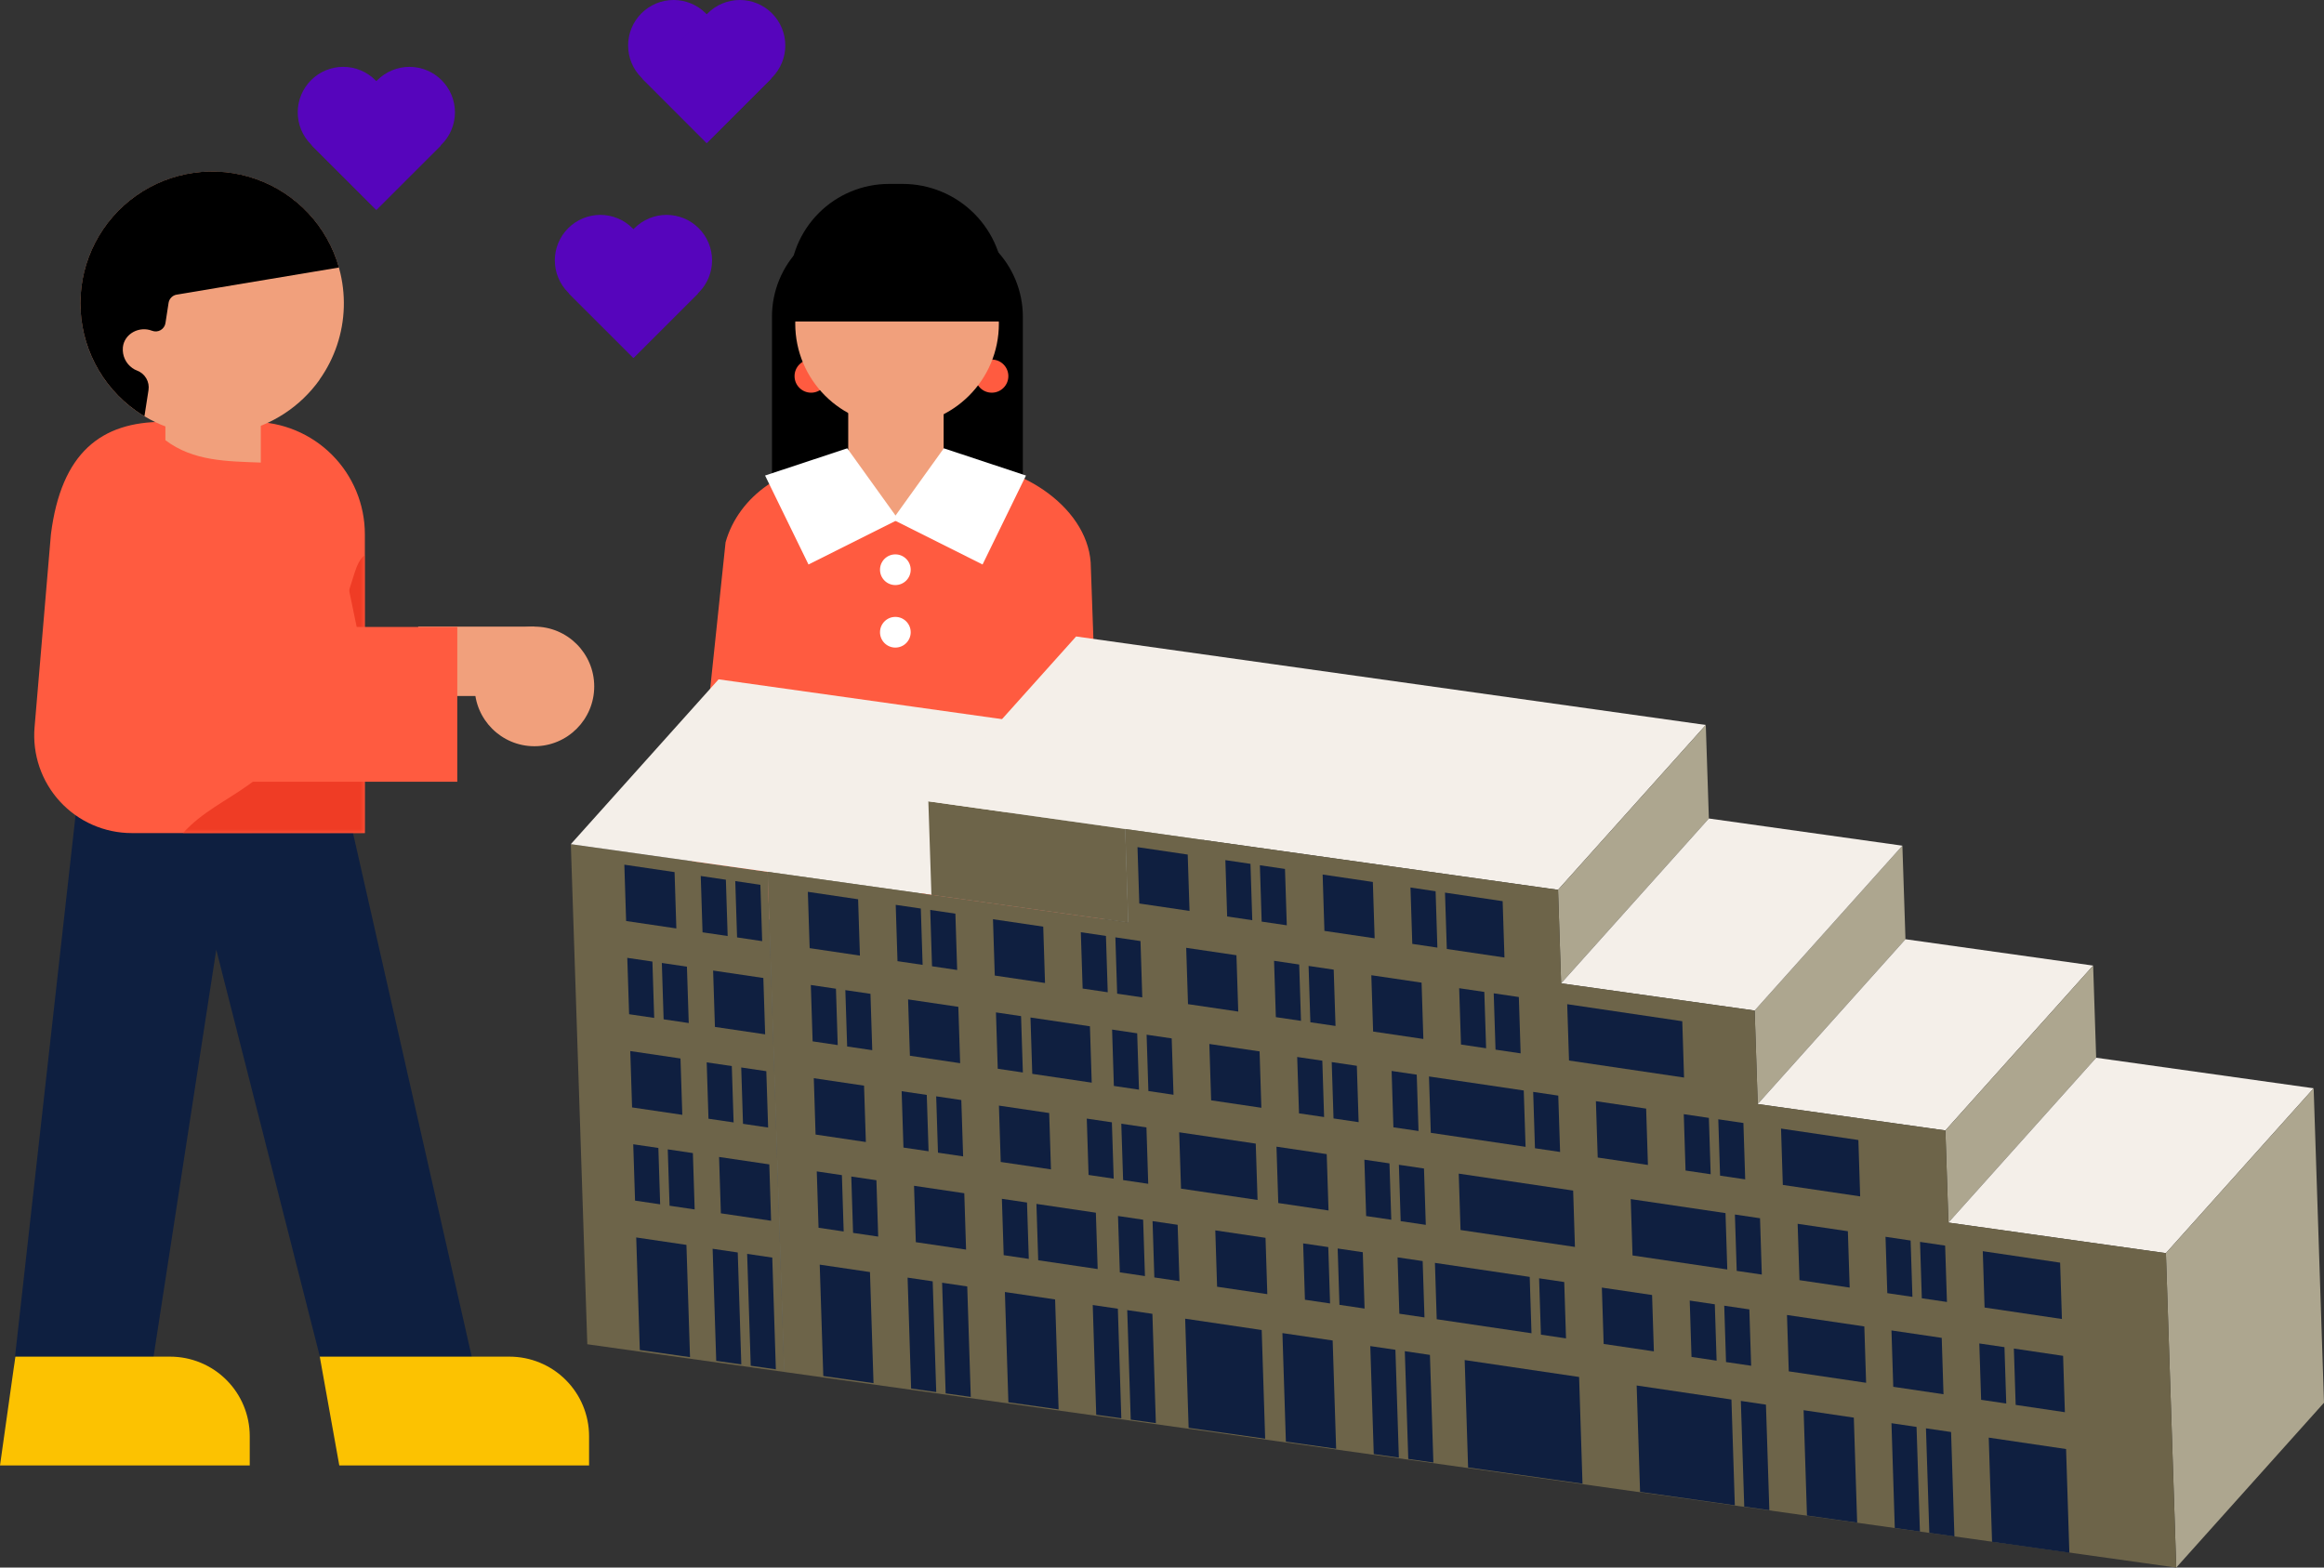 <svg width="461" height="311" viewBox="0 0 461 311" fill="none" xmlns="http://www.w3.org/2000/svg">
<rect x="0" y="0" width="461" height="311" fill="#333333" stroke="none"/>
<g clip-path="url(#clip0_196_8287)">
<path d="M172.305 43.635V99.95H153.135V62.814C153.133 60.295 153.628 57.801 154.591 55.474C155.554 53.147 156.966 51.032 158.746 49.251C160.527 47.47 162.641 46.057 164.967 45.093C167.294 44.13 169.787 43.634 172.305 43.635Z" fill="black"/>
<path d="M202.875 99.95H183.731V43.661C186.247 43.661 188.74 44.157 191.065 45.12C193.39 46.084 195.503 47.495 197.283 49.275C199.062 51.055 200.474 53.169 201.437 55.494C202.4 57.82 202.896 60.312 202.896 62.83V99.966L202.875 99.95Z" fill="black"/>
<path d="M106.011 148.047C112.562 148.047 117.873 142.735 117.873 136.183C117.873 129.631 112.562 124.319 106.011 124.319C99.46 124.319 94.149 129.631 94.149 136.183C94.149 142.735 99.46 148.047 106.011 148.047Z" fill="#F1A07C"/>
<path d="M82.96 138.082H106.011V124.319H82.96V138.082Z" fill="#F1A07C"/>
<path d="M180.338 61.818C183.7 61.818 186.425 59.093 186.425 55.73C186.425 52.367 183.7 49.642 180.338 49.642C176.976 49.642 174.25 52.367 174.25 55.73C174.25 59.093 176.976 61.818 180.338 61.818Z" fill="#FF5B40"/>
<path d="M160.895 77.907C162.71 77.907 164.18 76.436 164.18 74.621C164.18 72.807 162.71 71.336 160.895 71.336C159.081 71.336 157.61 72.807 157.61 74.621C157.61 76.436 159.081 77.907 160.895 77.907Z" fill="#FF5B40"/>
<path d="M196.737 77.907C198.551 77.907 200.022 76.436 200.022 74.621C200.022 72.807 198.551 71.336 196.737 71.336C194.923 71.336 193.452 72.807 193.452 74.621C193.452 76.436 194.923 77.907 196.737 77.907Z" fill="#FF5B40"/>
<path d="M180.338 85.278C183.7 85.278 186.425 82.552 186.425 79.19C186.425 75.827 183.7 73.102 180.338 73.102C176.976 73.102 174.251 75.827 174.251 79.19C174.251 82.552 176.976 85.278 180.338 85.278Z" fill="#FF5B40"/>
<path d="M218.88 182.425H136.068L143.927 107.589C146.534 98.348 155.906 91.854 166.659 91.854H189.957C202.896 91.854 216.39 101.156 216.39 112.63L218.88 182.425Z" fill="#FF5B40"/>
<path d="M177.946 84.411C189.101 84.411 198.143 75.367 198.143 64.21C198.143 53.054 189.101 44.01 177.946 44.01C166.792 44.01 157.749 53.054 157.749 64.21C157.749 75.367 166.792 84.411 177.946 84.411Z" fill="#F1A07C"/>
<path d="M176.35 36.489H179.06C184.378 36.489 189.479 38.602 193.24 42.364C197.001 46.125 199.113 51.227 199.113 56.546V63.784H156.656V56.187C156.657 50.963 158.732 45.954 162.425 42.26C166.119 38.566 171.127 36.491 176.35 36.489Z" fill="black"/>
<path d="M187.185 76.726H168.261V102.927H187.185V76.726Z" fill="#F1A07C"/>
<path d="M64.005 271.323L42.899 188.416L30.124 271.323H2.736L17.441 139.827L63.512 136.552L94.067 271.323H64.005Z" fill="#0E1F40"/>
<path d="M49.541 290.743H0L3.044 269.151H33.758C37.944 269.151 41.958 270.815 44.918 273.775C47.878 276.735 49.541 280.75 49.541 284.937V290.743Z" fill="#FCC201"/>
<path d="M116.852 290.743H67.305L63.43 269.151H101.068C105.254 269.151 109.269 270.815 112.229 273.775C115.188 276.735 116.852 280.75 116.852 284.937V290.743Z" fill="#FCC201"/>
<path d="M72.376 165.279H26.146C23.465 165.279 20.815 164.722 18.361 163.643C15.907 162.565 13.703 160.989 11.89 159.015C10.077 157.041 8.694 154.711 7.827 152.175C6.961 149.638 6.63 146.949 6.857 144.278L10.101 105.992C12.154 89.775 20.084 83.686 32.403 83.686H50.075C55.989 83.686 61.662 86.037 65.844 90.22C70.026 94.403 72.376 100.076 72.376 105.992V165.279Z" fill="#FF5B40"/>
<mask id="mask0_196_8287" style="mask-type:luminance" maskUnits="userSpaceOnUse" x="6" y="83" width="67" height="83">
<path d="M72.376 165.279H26.146C23.465 165.279 20.815 164.722 18.361 163.643C15.907 162.565 13.703 160.989 11.89 159.015C10.077 157.041 8.694 154.711 7.827 152.175C6.961 149.638 6.63 146.949 6.857 144.278L10.101 105.992C12.154 89.775 20.084 83.686 32.403 83.686H50.075C55.989 83.686 61.662 86.037 65.844 90.22C70.026 94.403 72.376 100.076 72.376 105.992V165.279Z" fill="white"/>
</mask>
<g mask="url(#mask0_196_8287)">
<path d="M49.33 155.695C54.56 151.947 59.796 147.794 62.768 142.086C65.334 137.183 65.971 131.562 67.038 126.146C67.871 121.896 68.978 117.706 70.354 113.6C70.785 112.311 71.288 110.961 72.356 110.119V165.279C67.223 165.279 36.252 165.336 36.252 165.336C40.025 161.126 44.762 158.965 49.33 155.695Z" fill="#EF3C25"/>
</g>
<path d="M90.71 155.094H45.763L33.681 96.767L63.743 90.535L70.754 124.386H90.71V155.094Z" fill="#FF5B40"/>
<path d="M32.808 87.327C38.357 91.536 45.081 91.516 51.733 91.772V71.916H32.808V87.327Z" fill="#F1A07C"/>
<path d="M63.404 75.324C59.589 80.687 53.891 84.414 47.449 85.759C41.006 87.105 34.293 85.971 28.651 82.583C28.081 82.239 27.496 81.864 26.941 81.474C22.731 78.479 19.504 74.302 17.667 69.473C15.83 64.643 15.466 59.377 16.62 54.341C17.775 49.304 20.397 44.723 24.155 41.177C27.913 37.631 32.637 35.278 37.731 34.417C42.825 33.556 48.06 34.225 52.775 36.339C57.489 38.453 61.47 41.918 64.216 46.295C66.962 50.672 68.348 55.766 68.2 60.931C68.052 66.096 66.376 71.101 63.384 75.314L63.404 75.324Z" fill="#F1A07C"/>
<path d="M29.457 77.403L28.651 82.583C28.081 82.239 27.496 81.864 26.942 81.474C23.535 79.052 20.76 75.849 18.847 72.133C16.934 68.416 15.941 64.296 15.949 60.116C15.958 55.936 16.969 51.819 18.896 48.111C20.824 44.402 23.613 41.21 27.029 38.803C30.445 36.395 34.389 34.841 38.529 34.273C42.669 33.704 46.886 34.136 50.824 35.534C54.763 36.931 58.309 39.253 61.165 42.305C64.021 45.356 66.104 49.048 67.239 53.071L35.051 58.451C34.645 58.52 34.271 58.715 33.982 59.009C33.692 59.303 33.503 59.681 33.44 60.088L32.824 64.082C32.78 64.373 32.671 64.651 32.505 64.895C32.34 65.138 32.121 65.341 31.867 65.489C31.612 65.637 31.327 65.725 31.034 65.749C30.74 65.772 30.445 65.728 30.17 65.622C27.629 64.626 24.642 66.202 24.37 68.923C24.37 68.923 24.37 68.959 24.37 68.985C24.306 69.762 24.445 70.542 24.773 71.25C25.102 71.957 25.608 72.567 26.244 73.019C26.544 73.234 26.872 73.407 27.219 73.533C27.978 73.826 28.613 74.369 29.02 75.073C29.428 75.778 29.582 76.6 29.457 77.403Z" fill="black"/>
<path d="M178.203 103.061L160.377 111.993L151.764 94.344L168.061 88.943L178.203 103.061Z" fill="white"/>
<path d="M177.079 103.061L194.905 111.993L203.517 94.344L187.221 88.943L177.079 103.061Z" fill="white"/>
<path d="M177.607 116.075C179.288 116.075 180.651 114.712 180.651 113.031C180.651 111.349 179.288 109.986 177.607 109.986C175.926 109.986 174.563 111.349 174.563 113.031C174.563 114.712 175.926 116.075 177.607 116.075Z" fill="white"/>
<path d="M177.607 128.477C179.288 128.477 180.651 127.114 180.651 125.433C180.651 123.752 179.288 122.389 177.607 122.389C175.926 122.389 174.564 123.752 174.564 125.433C174.564 127.114 175.926 128.477 177.607 128.477Z" fill="white"/>
<path d="M125.695 71.002L112.704 58.04C111.866 57.202 111.201 56.207 110.747 55.112C110.293 54.018 110.06 52.844 110.06 51.659C110.06 50.474 110.293 49.3 110.747 48.205C111.201 47.11 111.866 46.115 112.704 45.278C113.542 44.439 114.536 43.774 115.631 43.32C116.726 42.867 117.899 42.633 119.084 42.633C120.269 42.633 121.443 42.867 122.537 43.32C123.632 43.774 124.627 44.439 125.464 45.278L138.46 58.24L125.695 71.002Z" fill="#5605BC"/>
<path d="M125.613 71.002L138.604 58.04C139.442 57.202 140.107 56.207 140.561 55.112C141.015 54.018 141.248 52.844 141.248 51.659C141.248 50.474 141.015 49.3 140.561 48.205C140.107 47.11 139.442 46.115 138.604 45.278C137.766 44.439 136.772 43.774 135.677 43.32C134.582 42.867 133.409 42.633 132.224 42.633C131.039 42.633 129.866 42.867 128.771 43.32C127.676 43.774 126.682 44.439 125.844 45.278L112.853 58.24L125.613 71.002Z" fill="#5605BC"/>
<path d="M74.696 41.633L61.7 28.671C60.01 26.978 59.06 24.683 59.06 22.29C59.06 19.897 60.01 17.602 61.7 15.909C62.538 15.07 63.532 14.405 64.627 13.951C65.722 13.497 66.895 13.264 68.08 13.264C69.265 13.264 70.439 13.497 71.534 13.951C72.628 14.405 73.623 15.07 74.46 15.909L87.456 28.871L74.696 41.633Z" fill="#5605BC"/>
<path d="M74.609 41.633L87.6 28.671C88.438 27.833 89.103 26.838 89.557 25.744C90.011 24.649 90.245 23.475 90.245 22.29C90.245 21.105 90.011 19.931 89.557 18.836C89.103 17.741 88.438 16.747 87.6 15.909C86.763 15.07 85.768 14.405 84.673 13.951C83.579 13.497 82.405 13.264 81.22 13.264C80.035 13.264 78.862 13.497 77.767 13.951C76.672 14.405 75.678 15.07 74.84 15.909L61.849 28.871L74.609 41.633Z" fill="#5605BC"/>
<path d="M140.231 28.368L127.235 15.405C125.544 13.712 124.595 11.417 124.595 9.024C124.595 6.631 125.544 4.337 127.235 2.644C128.073 1.805 129.068 1.14 130.163 0.686C131.258 0.232 132.432 -0.002 133.618 -0.002C134.803 -0.002 135.977 0.232 137.072 0.686C138.167 1.14 139.162 1.805 140 2.644L152.991 15.606L140.231 28.368Z" fill="#5605BC"/>
<path d="M140.138 28.368L153.135 15.406C154.825 13.713 155.775 11.418 155.775 9.025C155.775 6.632 154.825 4.337 153.135 2.644C152.297 1.805 151.303 1.14 150.208 0.686C149.113 0.232 147.94 -0.001 146.755 -0.001C145.57 -0.001 144.396 0.232 143.302 0.686C142.207 1.14 141.212 1.805 140.375 2.644L127.399 15.606L140.138 28.368Z" fill="#5605BC"/>
<path d="M152.288 172.969L155.552 272.185L116.502 266.692L113.233 167.477L152.288 172.969Z" fill="#6D6449"/>
<path d="M152.288 172.969L181.596 140.264L184.865 239.48L155.552 272.185L152.288 172.969Z" fill="#7C7F74"/>
<path d="M214.075 144.828L184.762 177.534L152.288 172.97L113.233 167.477L142.546 134.776L181.596 140.264L214.075 144.828Z" fill="#F4EFE9"/>
<path d="M184.762 177.533L214.075 144.827L253.125 150.315L223.817 183.021L184.762 177.533Z" fill="#ABA9A1"/>
<path d="M223.206 164.468L223.817 183.021L184.762 177.533L184.152 158.981L223.206 164.468Z" fill="#6D6449"/>
<path d="M223.206 164.468L252.514 131.763L253.125 150.315L223.817 183.021L223.206 164.468Z" fill="#7C7F74"/>
<path d="M338.369 143.831L309.061 176.537L223.206 164.468L184.151 158.98L213.464 126.274L252.514 131.762L338.369 143.831Z" fill="#F4EFE9"/>
<path d="M309.062 176.537L338.369 143.831L338.98 162.384L309.672 195.089L309.062 176.537Z" fill="#ADA68F"/>
<path d="M348.06 200.485L377.367 167.779L377.978 186.337L348.67 219.038L348.06 200.485Z" fill="#ADA68F"/>
<path d="M309.672 195.09L338.98 162.384L377.368 167.779L348.06 200.485L309.672 195.09Z" fill="#F4EFE9"/>
<path d="M348.67 219.038L377.978 186.337L415.206 191.568L385.898 224.274L348.67 219.038Z" fill="#F4EFE9"/>
<path d="M385.898 224.274L415.206 191.568L415.807 209.849L386.499 242.555L385.898 224.274Z" fill="#ADA68F"/>
<path d="M386.499 242.555L415.806 209.849L458.947 215.911L429.639 248.617L386.499 242.555Z" fill="#F4EFE9"/>
<path d="M429.639 248.617L458.947 215.911L461 278.294L431.692 311L429.639 248.617Z" fill="#ADA68F"/>
<path d="M309.061 176.538L309.672 195.09L348.06 200.486L348.67 219.038L385.898 224.274L386.499 242.555L429.639 248.618L431.692 311L155.552 272.186L152.288 172.97L184.762 177.534L223.817 183.021L223.206 164.469L309.061 176.538Z" fill="#6D6449"/>
<path d="M145.851 174.802L150.835 175.541L151.189 186.717L146.21 185.977L145.851 174.802Z" fill="#0F1F40"/>
<path d="M141.458 192.554L151.42 194.027L151.78 205.208L141.817 203.735L141.458 192.554Z" fill="#0F1F40"/>
<path d="M142.638 229.536L152.601 231.009L152.96 242.19L142.997 240.717L142.638 229.536Z" fill="#0F1F40"/>
<path d="M262.364 173.503L272.326 174.976L272.681 186.157L262.718 184.684L262.364 173.503Z" fill="#0F1F40"/>
<path d="M286.636 177.092L298.072 178.786L298.431 189.967L286.996 188.273L286.636 177.092Z" fill="#0F1F40"/>
<path d="M279.79 176.08L284.773 176.819L285.128 188L280.149 187.261L279.79 176.08Z" fill="#0F1F40"/>
<path d="M225.639 168.067L235.602 169.541L235.961 180.722L225.998 179.248L225.639 168.067Z" fill="#0F1F40"/>
<path d="M249.917 171.66L254.896 172.394L255.255 183.575L250.271 182.841L249.917 171.66Z" fill="#0F1F40"/>
<path d="M243.07 170.644L248.049 171.383L248.408 182.564L243.424 181.824L243.07 170.644Z" fill="#0F1F40"/>
<path d="M196.973 182.369L206.941 183.842L207.295 195.018L197.327 193.545L196.973 182.369Z" fill="#0F1F40"/>
<path d="M221.251 185.963L226.235 186.702L226.589 197.878L221.605 197.139L221.251 185.963Z" fill="#0F1F40"/>
<path d="M214.398 184.946L219.382 185.686L219.736 196.861L214.758 196.122L214.398 184.946Z" fill="#0F1F40"/>
<path d="M160.249 176.933L170.221 178.411L170.576 189.587L160.608 188.108L160.249 176.933Z" fill="#0F1F40"/>
<path d="M184.526 180.526L189.515 181.266L189.87 192.441L184.881 191.702L184.526 180.526Z" fill="#0F1F40"/>
<path d="M177.679 179.515L182.658 180.249L183.017 191.425L178.033 190.69L177.679 179.515Z" fill="#0F1F40"/>
<path d="M198.154 219.346L208.121 220.819L208.475 232L198.508 230.527L198.154 219.346Z" fill="#0F1F40"/>
<path d="M222.426 222.939L227.415 223.673L227.769 234.859L222.786 234.12L222.426 222.939Z" fill="#0F1F40"/>
<path d="M215.579 221.923L220.558 222.662L220.917 233.843L215.933 233.104L215.579 221.923Z" fill="#0F1F40"/>
<path d="M161.429 213.909L171.397 215.388L171.756 226.569L161.783 225.09L161.429 213.909Z" fill="#0F1F40"/>
<path d="M185.707 217.503L190.691 218.242L191.05 229.423L186.061 228.684L185.707 217.503Z" fill="#0F1F40"/>
<path d="M178.854 216.491L183.838 217.225L184.198 228.406L179.214 227.672L178.854 216.491Z" fill="#0F1F40"/>
<path d="M239.893 207.118L249.856 208.591L250.21 219.777L240.247 218.299L239.893 207.118Z" fill="#0F1F40"/>
<path d="M220.599 204.263L225.578 205.003L225.937 216.184L220.953 215.444L220.599 204.263Z" fill="#0F1F40"/>
<path d="M227.446 205.28L232.425 206.014L232.784 217.195L227.8 216.456L227.446 205.28Z" fill="#0F1F40"/>
<path d="M276.048 212.472L281.032 213.206L281.386 224.387L276.402 223.653L276.048 212.472Z" fill="#0F1F40"/>
<path d="M257.318 209.7L262.302 210.434L262.656 221.615L257.678 220.881L257.318 209.7Z" fill="#0F1F40"/>
<path d="M264.166 210.711L269.149 211.45L269.504 222.631L264.525 221.892L264.166 210.711Z" fill="#0F1F40"/>
<path d="M241.073 244.1L251.036 245.578L251.39 256.754L241.428 255.281L241.073 244.1Z" fill="#0F1F40"/>
<path d="M221.774 241.245L226.758 241.984L227.118 253.165L222.134 252.426L221.774 241.245Z" fill="#0F1F40"/>
<path d="M228.627 242.262L233.605 242.996L233.965 254.177L228.981 253.438L228.627 242.262Z" fill="#0F1F40"/>
<path d="M277.228 249.454L282.207 250.188L282.566 261.369L277.582 260.635L277.228 249.454Z" fill="#0F1F40"/>
<path d="M258.499 246.682L263.483 247.416L263.837 258.597L258.853 257.862L258.499 246.682Z" fill="#0F1F40"/>
<path d="M265.346 247.693L270.33 248.432L270.684 259.613L265.7 258.874L265.346 247.693Z" fill="#0F1F40"/>
<path d="M375.202 263.951L385.169 265.424L385.523 276.61L375.556 275.132L375.202 263.951Z" fill="#0F1F40"/>
<path d="M392.627 266.533L397.616 267.267L397.97 278.448L392.986 277.714L392.627 266.533Z" fill="#0F1F40"/>
<path d="M399.479 267.545L409.247 268.993L409.601 280.173L399.839 278.726L399.479 267.545Z" fill="#0F1F40"/>
<path d="M253.207 227.493L263.175 228.972L263.534 240.152L253.566 238.674L253.207 227.493Z" fill="#0F1F40"/>
<path d="M233.913 224.638L249.096 226.887L249.455 238.068L234.273 235.819L233.913 224.638Z" fill="#0F1F40"/>
<path d="M289.362 232.842L312.059 236.204L312.413 247.385L289.721 244.028L289.362 232.842Z" fill="#0F1F40"/>
<path d="M270.643 230.075L275.622 230.809L275.981 241.99L270.997 241.256L270.643 230.075Z" fill="#0F1F40"/>
<path d="M277.49 231.086L282.469 231.825L282.828 243.006L277.844 242.267L277.49 231.086Z" fill="#0F1F40"/>
<path d="M180.133 198.277L190.101 199.751L190.46 210.932L180.492 209.453L180.133 198.277Z" fill="#0F1F40"/>
<path d="M160.839 195.418L165.823 196.157L166.177 207.338L161.198 206.599L160.839 195.418Z" fill="#0F1F40"/>
<path d="M167.686 196.435L172.67 197.169L173.024 208.35L168.045 207.615L167.686 196.435Z" fill="#0F1F40"/>
<path d="M197.563 200.854L202.542 201.594L202.901 212.775L197.918 212.035L197.563 200.854Z" fill="#0F1F40"/>
<path d="M204.41 201.866L216.205 203.612L216.56 214.792L204.765 213.047L204.41 201.866Z" fill="#0F1F40"/>
<path d="M181.313 235.255L191.281 236.733L191.635 247.914L181.667 246.441L181.313 235.255Z" fill="#0F1F40"/>
<path d="M162.019 232.4L167.003 233.14L167.357 244.32L162.373 243.581L162.019 232.4Z" fill="#0F1F40"/>
<path d="M168.866 233.417L173.85 234.151L174.204 245.332L169.22 244.598L168.866 233.417Z" fill="#0F1F40"/>
<path d="M198.739 237.837L203.723 238.576L204.077 249.757L199.098 249.018L198.739 237.837Z" fill="#0F1F40"/>
<path d="M205.591 238.848L217.381 240.593L217.74 251.774L205.945 250.029L205.591 238.848Z" fill="#0F1F40"/>
<path d="M272.023 193.478L281.991 194.951L282.345 206.127L272.378 204.653L272.023 193.478Z" fill="#0F1F40"/>
<path d="M296.302 197.071L301.285 197.805L301.64 208.981L296.661 208.247L296.302 197.071Z" fill="#0F1F40"/>
<path d="M289.449 196.055L294.438 196.794L294.792 207.97L289.809 207.23L289.449 196.055Z" fill="#0F1F40"/>
<path d="M235.299 188.041L245.267 189.514L245.626 200.69L235.659 199.217L235.299 188.041Z" fill="#0F1F40"/>
<path d="M259.577 191.635L264.561 192.374L264.92 203.545L259.931 202.811L259.577 191.635Z" fill="#0F1F40"/>
<path d="M252.73 190.618L257.714 191.357L258.073 202.533L253.084 201.794L252.73 190.618Z" fill="#0F1F40"/>
<path d="M310.878 199.227L333.704 202.605L334.058 213.781L311.238 210.403L310.878 199.227Z" fill="#0F1F40"/>
<path d="M316.571 218.468L326.538 219.941L326.892 231.122L316.93 229.649L316.571 218.468Z" fill="#0F1F40"/>
<path d="M283.459 213.565L302.26 216.348L302.62 227.529L283.819 224.746L283.459 213.565Z" fill="#0F1F40"/>
<path d="M304.129 216.625L309.108 217.364L309.467 228.545L304.483 227.806L304.129 216.625Z" fill="#0F1F40"/>
<path d="M353.295 223.904L368.637 226.173L368.991 237.354L353.649 235.085L353.295 223.904Z" fill="#0F1F40"/>
<path d="M334.001 221.045L338.98 221.784L339.339 232.965L334.355 232.226L334.001 221.045Z" fill="#0F1F40"/>
<path d="M340.848 222.061L345.832 222.796L346.186 233.976L341.202 233.242L340.848 222.061Z" fill="#0F1F40"/>
<path d="M317.751 255.45L327.714 256.923L328.073 268.104L318.11 266.631L317.751 255.45Z" fill="#0F1F40"/>
<path d="M284.64 250.548L303.441 253.33L303.795 264.511L284.994 261.729L284.64 250.548Z" fill="#0F1F40"/>
<path d="M305.304 253.607L310.288 254.347L310.642 265.527L305.663 264.788L305.304 253.607Z" fill="#0F1F40"/>
<path d="M354.476 260.887L369.817 263.156L370.171 274.337L354.83 272.068L354.476 260.887Z" fill="#0F1F40"/>
<path d="M335.182 258.027L340.16 258.767L340.515 269.947L335.536 269.208L335.182 258.027Z" fill="#0F1F40"/>
<path d="M342.029 259.043L347.008 259.777L347.367 270.958L342.383 270.224L342.029 259.043Z" fill="#0F1F40"/>
<path d="M356.59 242.796L366.553 244.269L366.912 255.45L356.95 253.977L356.59 242.796Z" fill="#0F1F40"/>
<path d="M323.479 237.894L342.28 240.676L342.634 251.857L323.838 249.074L323.479 237.894Z" fill="#0F1F40"/>
<path d="M344.144 240.953L349.127 241.692L349.482 252.868L344.503 252.134L344.144 240.953Z" fill="#0F1F40"/>
<path d="M393.315 248.228L408.657 250.502L409.011 261.683L393.669 259.408L393.315 248.228Z" fill="#0F1F40"/>
<path d="M374.021 245.373L379 246.112L379.359 257.293L374.375 256.554L374.021 245.373Z" fill="#0F1F40"/>
<path d="M380.868 246.384L385.847 247.123L386.206 258.304L381.222 257.57L380.868 246.384Z" fill="#0F1F40"/>
<path d="M209.99 279.619L200.027 278.202L199.334 256.328L209.297 257.801L209.99 279.619Z" fill="#0F1F40"/>
<path d="M229.283 282.349L224.3 281.646L223.602 259.921L228.596 260.655L229.283 282.349Z" fill="#0F1F40"/>
<path d="M222.431 281.38L217.453 280.677L216.76 258.905L221.744 259.645L222.431 281.38Z" fill="#0F1F40"/>
<path d="M173.275 274.408L163.313 272.996L162.604 250.897L172.572 252.37L173.275 274.408Z" fill="#0F1F40"/>
<path d="M192.569 277.145L191.866 255.225L186.882 254.485L187.586 276.436L192.569 277.145Z" fill="#0F1F40"/>
<path d="M185.717 276.174L185.014 254.208L180.035 253.474L180.733 275.471L185.717 276.174Z" fill="#0F1F40"/>
<path d="M265.043 287.426L255.075 286.01L254.388 264.479L264.355 265.948L265.043 287.426Z" fill="#0F1F40"/>
<path d="M250.964 285.429L235.782 283.273L235.094 261.62L250.276 263.869L250.964 285.429Z" fill="#0F1F40"/>
<path d="M313.912 294.352L291.22 291.138L290.542 269.829L313.239 273.186L313.912 294.352Z" fill="#0F1F40"/>
<path d="M277.485 289.187L272.506 288.479L271.818 267.057L276.802 267.791L277.485 289.187Z" fill="#0F1F40"/>
<path d="M284.332 290.158L279.353 289.449L278.665 268.068L283.649 268.807L284.332 290.158Z" fill="#0F1F40"/>
<path d="M368.396 302.083L358.438 300.671L357.771 279.777L367.734 281.251L368.396 302.083Z" fill="#0F1F40"/>
<path d="M344.128 298.643L325.332 295.979L324.655 274.875L343.456 277.657L344.128 298.643Z" fill="#0F1F40"/>
<path d="M350.975 299.614L345.997 298.91L345.324 277.935L350.303 278.674L350.975 299.614Z" fill="#0F1F40"/>
<path d="M410.489 308.053L395.153 305.881L394.496 285.214L409.837 287.483L410.489 308.053Z" fill="#0F1F40"/>
<path d="M380.843 303.849L375.859 303.14L375.202 282.354L380.175 283.094L380.843 303.849Z" fill="#0F1F40"/>
<path d="M387.689 304.819L382.711 304.111L382.043 283.371L387.027 284.105L387.689 304.819Z" fill="#0F1F40"/>
<path d="M123.847 171.548L133.81 173.021L134.164 184.197L124.201 182.724L123.847 171.548Z" fill="#0F1F40"/>
<path d="M139.004 173.791L143.988 174.53L144.342 185.701L139.358 184.967L139.004 173.791Z" fill="#0F1F40"/>
<path d="M124.432 190.033L129.416 190.767L129.77 201.948L124.792 201.214L124.432 190.033Z" fill="#0F1F40"/>
<path d="M131.285 191.045L136.263 191.784L136.623 202.965L131.639 202.226L131.285 191.045Z" fill="#0F1F40"/>
<path d="M125.023 208.524L134.985 209.998L135.345 221.178L125.382 219.705L125.023 208.524Z" fill="#0F1F40"/>
<path d="M147.032 211.779L152.01 212.519L152.37 223.699L147.386 222.96L147.032 211.779Z" fill="#0F1F40"/>
<path d="M140.185 210.768L145.163 211.502L145.523 222.683L140.539 221.949L140.185 210.768Z" fill="#0F1F40"/>
<path d="M136.874 269.248L136.864 268.91L136.166 246.979L126.203 245.506L126.901 267.436L126.917 267.832L136.874 269.248Z" fill="#0F1F40"/>
<path d="M153.899 271.662L148.915 270.953L148.91 270.691L148.207 248.761L153.191 249.5L153.894 271.426L153.899 271.662Z" fill="#0F1F40"/>
<path d="M147.047 270.687L147.042 270.415L146.344 248.484L141.36 247.75L142.064 269.675L142.069 269.983L147.047 270.687Z" fill="#0F1F40"/>
<path d="M125.613 227.016L130.597 227.75L130.951 238.931L125.972 238.196L125.613 227.016Z" fill="#0F1F40"/>
<path d="M132.46 228.026L137.444 228.766L137.798 239.946L132.819 239.207L132.46 228.026Z" fill="#0F1F40"/>
</g>
<defs>
<clipPath id="clip0_196_8287">
<rect width="461" height="311" fill="white"/>
</clipPath>
</defs>
</svg>
